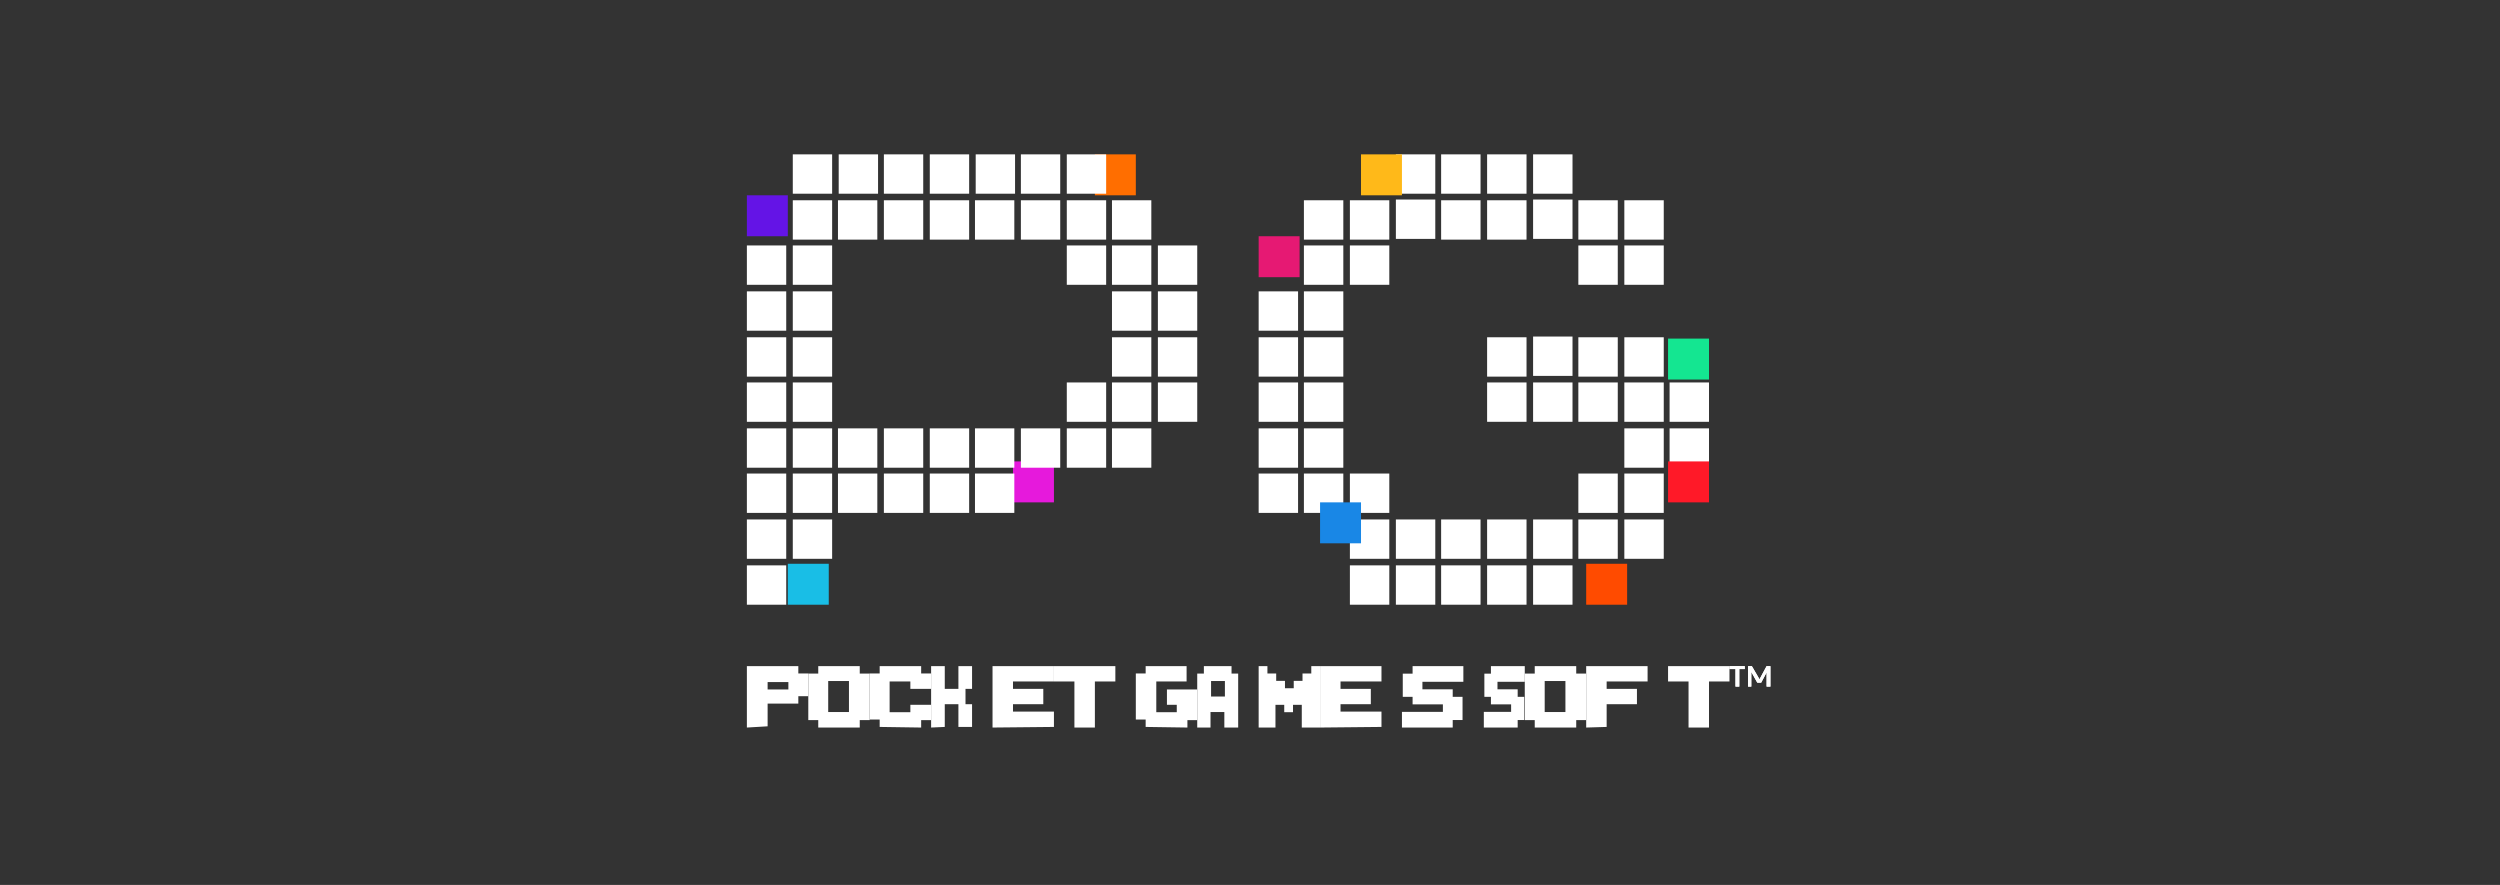 <svg xmlns:xlink="http://www.w3.org/1999/xlink"  xmlns="http://www.w3.org/2000/svg" width="226" height="80" viewBox="0 0 226 80" fill="none"><rect x="0" y="0" width="226" height="80" fill="#333333" stroke="none"/><script xmlns="" id="eppiocemhmnlbhjplcgkofciiegomcon"/><script xmlns=""/><script xmlns=""/>
<path d="M67.518 65.77V60.218H72.169V60.884H73.07V62.938H72.169V63.605H69.393V65.659L67.518 65.77ZM71.269 62.328V61.661H69.393V62.328H71.269Z" fill="white"/>
<path d="M73.97 65.77V65.097H73.07V60.891H73.97V60.218H77.721V60.891H78.621V65.097H77.721V65.77H73.97ZM76.746 64.368V61.564H74.87V64.368H76.746Z" fill="white"/>
<path d="M79.522 65.714V65.048H78.621V60.884H79.522V60.218H83.273V60.884H84.173V62.272H82.297V61.606H80.422V64.382H82.297V63.716H84.173V65.103H83.273V65.77L79.522 65.714Z" fill="white"/>
<path d="M84.173 65.77V60.218H85.407V62.272H86.64V60.218H87.874V62.272H87.282V63.66H87.874V65.714H86.64V63.66H85.407V65.714L84.173 65.77Z" fill="white"/>
<path d="M89.725 65.77V60.218H95.276V61.606H91.575V62.272H94.314V63.66H91.575V64.326H95.276V65.714L89.725 65.77Z" fill="white"/>
<path d="M97.127 65.77V61.606H95.276V60.218H100.828V61.606H98.977V65.77H97.127Z" fill="white"/>
<path d="M103.567 65.714V65.048H102.678V60.884H103.567V60.218H107.268V61.606H104.529V64.382H106.38V63.716H105.491V62.328H108.23V65.103H107.342V65.77L103.567 65.714Z" fill="white"/>
<path d="M108.23 65.77V60.891H108.83V60.218H111.331V60.891H111.931V65.77H110.681V64.368H109.43V65.77H108.23ZM110.731 62.966V61.564H109.48V62.966H110.731Z" fill="white"/>
<path d="M113.782 65.77V60.218H114.575V60.884H115.368V61.55H116.161V62.217H116.954V61.55H117.747V60.884H118.541V60.218H119.334V65.77H117.681V63.716H116.888V64.382H116.095V63.716H115.302V65.77H113.782Z" fill="white"/>
<path d="M119.334 65.77V60.218H124.886V61.606H121.184V62.272H123.923V63.66H121.184V64.326H124.886V65.714L119.334 65.77Z" fill="white"/>
<path d="M126.736 65.77V64.353H130.437V63.674H127.698V62.994H126.81V60.898H127.698V60.218H132.288V61.634H128.587V62.314H131.325V62.994H132.214V65.09H131.325V65.77H126.736Z" fill="white"/>
<path d="M134.138 65.77V64.353H136.605V63.674H134.78V62.994H134.187V60.898H134.78V60.218H137.839V61.634H135.372V62.314H137.198V62.994H137.79V65.09H137.198V65.77H134.138Z" fill="white"/>
<path d="M138.74 65.77V65.097H137.839V60.891H138.74V60.218H142.491V60.891H143.391V65.097H142.491V65.77H138.74ZM141.515 64.368V61.564H139.64V64.368H141.515Z" fill="white"/>
<path d="M143.391 65.77V60.218H148.942V61.606H145.241V62.272H147.98V63.66H145.241V65.714L143.391 65.77Z" fill="white"/>
<path d="M152.644 65.77V61.606H150.793V60.218H156.345V61.606H154.494V65.77H152.644ZM154.494 61.606V65.77H152.644V61.606" fill="white"/>
<path d="M102.678 13.954H98.977V17.655H102.678V13.954Z" fill="#FF6E00"/>
<path d="M71.219 17.655H67.518V21.356H71.219V17.655Z" fill="#6414E6"/>
<path d="M74.92 50.965H71.219V54.666H74.92V50.965Z" fill="#19BEE6"/>
<path d="M95.276 41.712H91.575V45.414H95.276V41.712Z" fill="#E619DC"/>
<path fill-rule="evenodd" clip-rule="evenodd" d="M79.376 13.954H75.818V17.511H79.376V13.954ZM75.225 13.954H71.668V17.511H75.225V13.954ZM79.903 17.511H83.46V13.954H79.903V17.511ZM87.611 13.954H84.053V17.511H87.611V13.954ZM91.761 13.954H88.203V17.511H91.761V13.954ZM99.996 13.954H96.438V17.511H99.996V13.954ZM71.668 21.662H75.225V18.104H71.668V21.662ZM67.518 25.746H71.075V22.189H67.518V25.746ZM71.668 25.746H75.225V22.189H71.668V25.746ZM67.518 29.896H71.075V26.339H67.518V29.896ZM71.668 29.896H75.225V26.339H71.668V29.896ZM67.518 34.047H71.075V30.489H67.518V34.047ZM71.668 34.047H75.225V30.489H71.668V34.047ZM67.518 38.131H71.075V34.574H67.518V38.131ZM71.668 38.131H75.225V34.574H71.668V38.131ZM67.518 42.281H71.075V38.724H67.518V42.281ZM71.668 42.281H75.225V38.724H71.668V42.281ZM67.518 46.366H71.075V42.808H67.518V46.366ZM71.668 46.366H75.225V42.808H71.668V46.366ZM75.752 42.281H79.31V38.724H75.752V42.281ZM75.752 46.366H79.31V42.808H75.752V46.366ZM79.903 42.281H83.46V38.724H79.903V42.281ZM79.903 46.366H83.46V42.808H79.903V46.366ZM84.053 42.281H87.611V38.724H84.053V42.281ZM84.053 46.366H87.611V42.808H84.053V46.366ZM88.138 42.281H91.695V38.724H88.138V42.281ZM88.138 46.366H91.695V42.808H88.138V46.366ZM96.438 42.281H99.996V38.724H96.438V42.281ZM67.518 50.516H71.075V46.959H67.518V50.516ZM67.518 54.666H71.075V51.109H67.518V54.666ZM71.668 50.516H75.225V46.959H71.668V50.516ZM75.752 21.662H79.31V18.104H75.752V21.662ZM79.903 21.662H83.46V18.104H79.903V21.662ZM84.053 21.662H87.611V18.104H84.053V21.662ZM88.138 21.662H91.695V18.104H88.138V21.662ZM92.288 17.511H95.845V13.954H92.288V17.511ZM92.288 42.281H95.845V38.724H92.288V42.281ZM92.288 21.662H95.845V18.104H92.288V21.662ZM96.438 21.662H99.996V18.104H96.438V21.662ZM100.523 21.662H104.08V18.104H100.523V21.662ZM96.438 25.746H99.996V22.189H96.438V25.746ZM100.523 25.746H104.08V22.189H100.523V25.746ZM104.673 22.189V25.746H108.23V22.189H104.673ZM100.523 29.896H104.08V26.339H100.523V29.896ZM104.673 29.896H108.23V26.339H104.673V29.896ZM100.523 34.047H104.08V30.489H100.523V34.047ZM104.673 34.047H108.23V30.489H104.673V34.047ZM100.523 38.131H104.08V34.574H100.523V38.131ZM100.523 42.281H104.08V38.724H100.523V42.281ZM96.438 38.131H99.996V34.574H96.438V38.131ZM104.673 38.131H108.23V34.574H104.673V38.131Z" fill="white"/>
<path fill-rule="evenodd" clip-rule="evenodd" d="M113.782 29.896H117.345V26.339H113.782V29.896ZM113.782 34.047H117.345V30.489H113.782V34.047ZM113.782 38.131H117.345V34.574H113.782V38.131ZM113.782 42.281H117.345V38.724H113.782V42.281ZM113.782 46.366H117.345V42.808H113.782V46.366ZM117.873 25.746H121.436V22.189H117.873V25.746ZM117.873 21.662H121.436V18.104H117.873V21.662ZM122.03 25.746H125.593V22.189H122.03V25.746ZM122.03 21.662H125.593V18.104H122.03V21.662ZM129.75 18.038H126.187V21.596H129.75V18.038ZM126.187 17.511H129.75V13.954H126.187V17.511ZM130.278 21.662H133.841V18.104H130.278V21.662ZM130.278 17.511H133.841V13.954H130.278V17.511ZM134.435 21.662H137.998V18.104H134.435V21.662ZM137.998 13.954H134.435V17.511H137.998V13.954ZM142.155 18.038H138.592V21.596H142.155V18.038ZM138.592 17.511H142.155V13.954H138.592V17.511ZM117.873 29.896H121.436V26.339H117.873V29.896ZM117.873 34.047H121.436V30.489H117.873V34.047ZM117.873 38.131H121.436V34.574H117.873V38.131ZM134.435 34.047H137.998V30.489H134.435V34.047ZM134.435 38.131H137.998V34.574H134.435V38.131ZM142.155 30.423H138.592V33.981H142.155V30.423ZM142.155 34.574H138.592V38.131H142.155V34.574ZM142.683 34.047H146.246V30.489H142.683V34.047ZM142.683 38.131H146.246V34.574H142.683V38.131ZM142.683 46.366H146.246V42.808H142.683V46.366ZM146.84 34.047H150.403V30.489H146.84V34.047ZM146.84 38.131H150.403V34.574H146.84V38.131ZM142.683 21.662H146.246V18.104H142.683V21.662ZM142.683 25.746H146.246V22.189H142.683V25.746ZM146.84 21.662H150.403V18.104H146.84V21.662ZM146.84 25.746H150.403V22.189H146.84V25.746ZM117.873 42.281H121.436V38.724H117.873V42.281ZM117.873 46.366H121.436V42.808H117.873V46.366ZM122.03 46.366H125.593V42.808H122.03V46.366ZM122.03 50.516H125.593V46.959H122.03V50.516ZM122.03 54.666H125.593V51.109H122.03V54.666ZM129.75 46.959H126.187V50.516H129.75V46.959ZM126.187 54.666H129.75V51.109H126.187V54.666ZM130.278 50.516H133.841V46.959H130.278V50.516ZM130.278 54.666H133.841V51.109H130.278V54.666ZM134.435 50.516H137.998V46.959H134.435V50.516ZM134.435 54.666H137.998V51.109H134.435V54.666ZM142.155 46.959H138.592V50.516H142.155V46.959ZM138.592 54.666H142.155V51.109H138.592V54.666ZM142.683 50.516H146.246V46.959H142.683V50.516ZM146.84 50.516H150.403V46.959H146.84V50.516ZM146.84 42.281H150.403V38.724H146.84V42.281ZM146.84 46.366H150.403V42.808H146.84V46.366ZM150.931 34.574V38.131H154.494V34.574H150.931ZM150.931 42.281H154.494V38.724H150.931V42.281Z" fill="white"/>
<path d="M117.483 21.356H113.782V25.057H117.483V21.356Z" fill="#E61973"/>
<path d="M126.736 13.954H123.035V17.655H126.736V13.954Z" fill="#FFB919"/>
<path d="M123.035 45.413H119.334V49.115H123.035V45.413Z" fill="#1987E6"/>
<path d="M147.092 50.965H143.391V54.666H147.092V50.965Z" fill="#FF4B00"/>
<path d="M154.494 30.609H150.793V34.31H154.494V30.609Z" fill="#14E691"/>
<path d="M154.494 41.712H150.793V45.414H154.494V41.712Z" fill="#FF1928"/>
<path d="M156.888 62.069V60.482H156.345V60.218H157.726V60.482H157.233V62.069H156.888ZM158.023 62.069V60.218H158.368L159.059 61.408L159.7 60.218H160.046V62.069H159.7V60.791L159.207 61.716H158.861L158.319 60.747V62.069H158.023Z" fill="white"/>
<path d="M156.888 62.069V60.482H156.345V60.218H157.726V60.482H157.233V62.069H156.888ZM158.023 62.069V60.218H158.368L159.059 61.408L159.7 60.218H160.046V62.069H159.7V60.791L159.207 61.716H158.861L158.319 60.747V62.069H158.023Z" fill="white"/>
</svg>